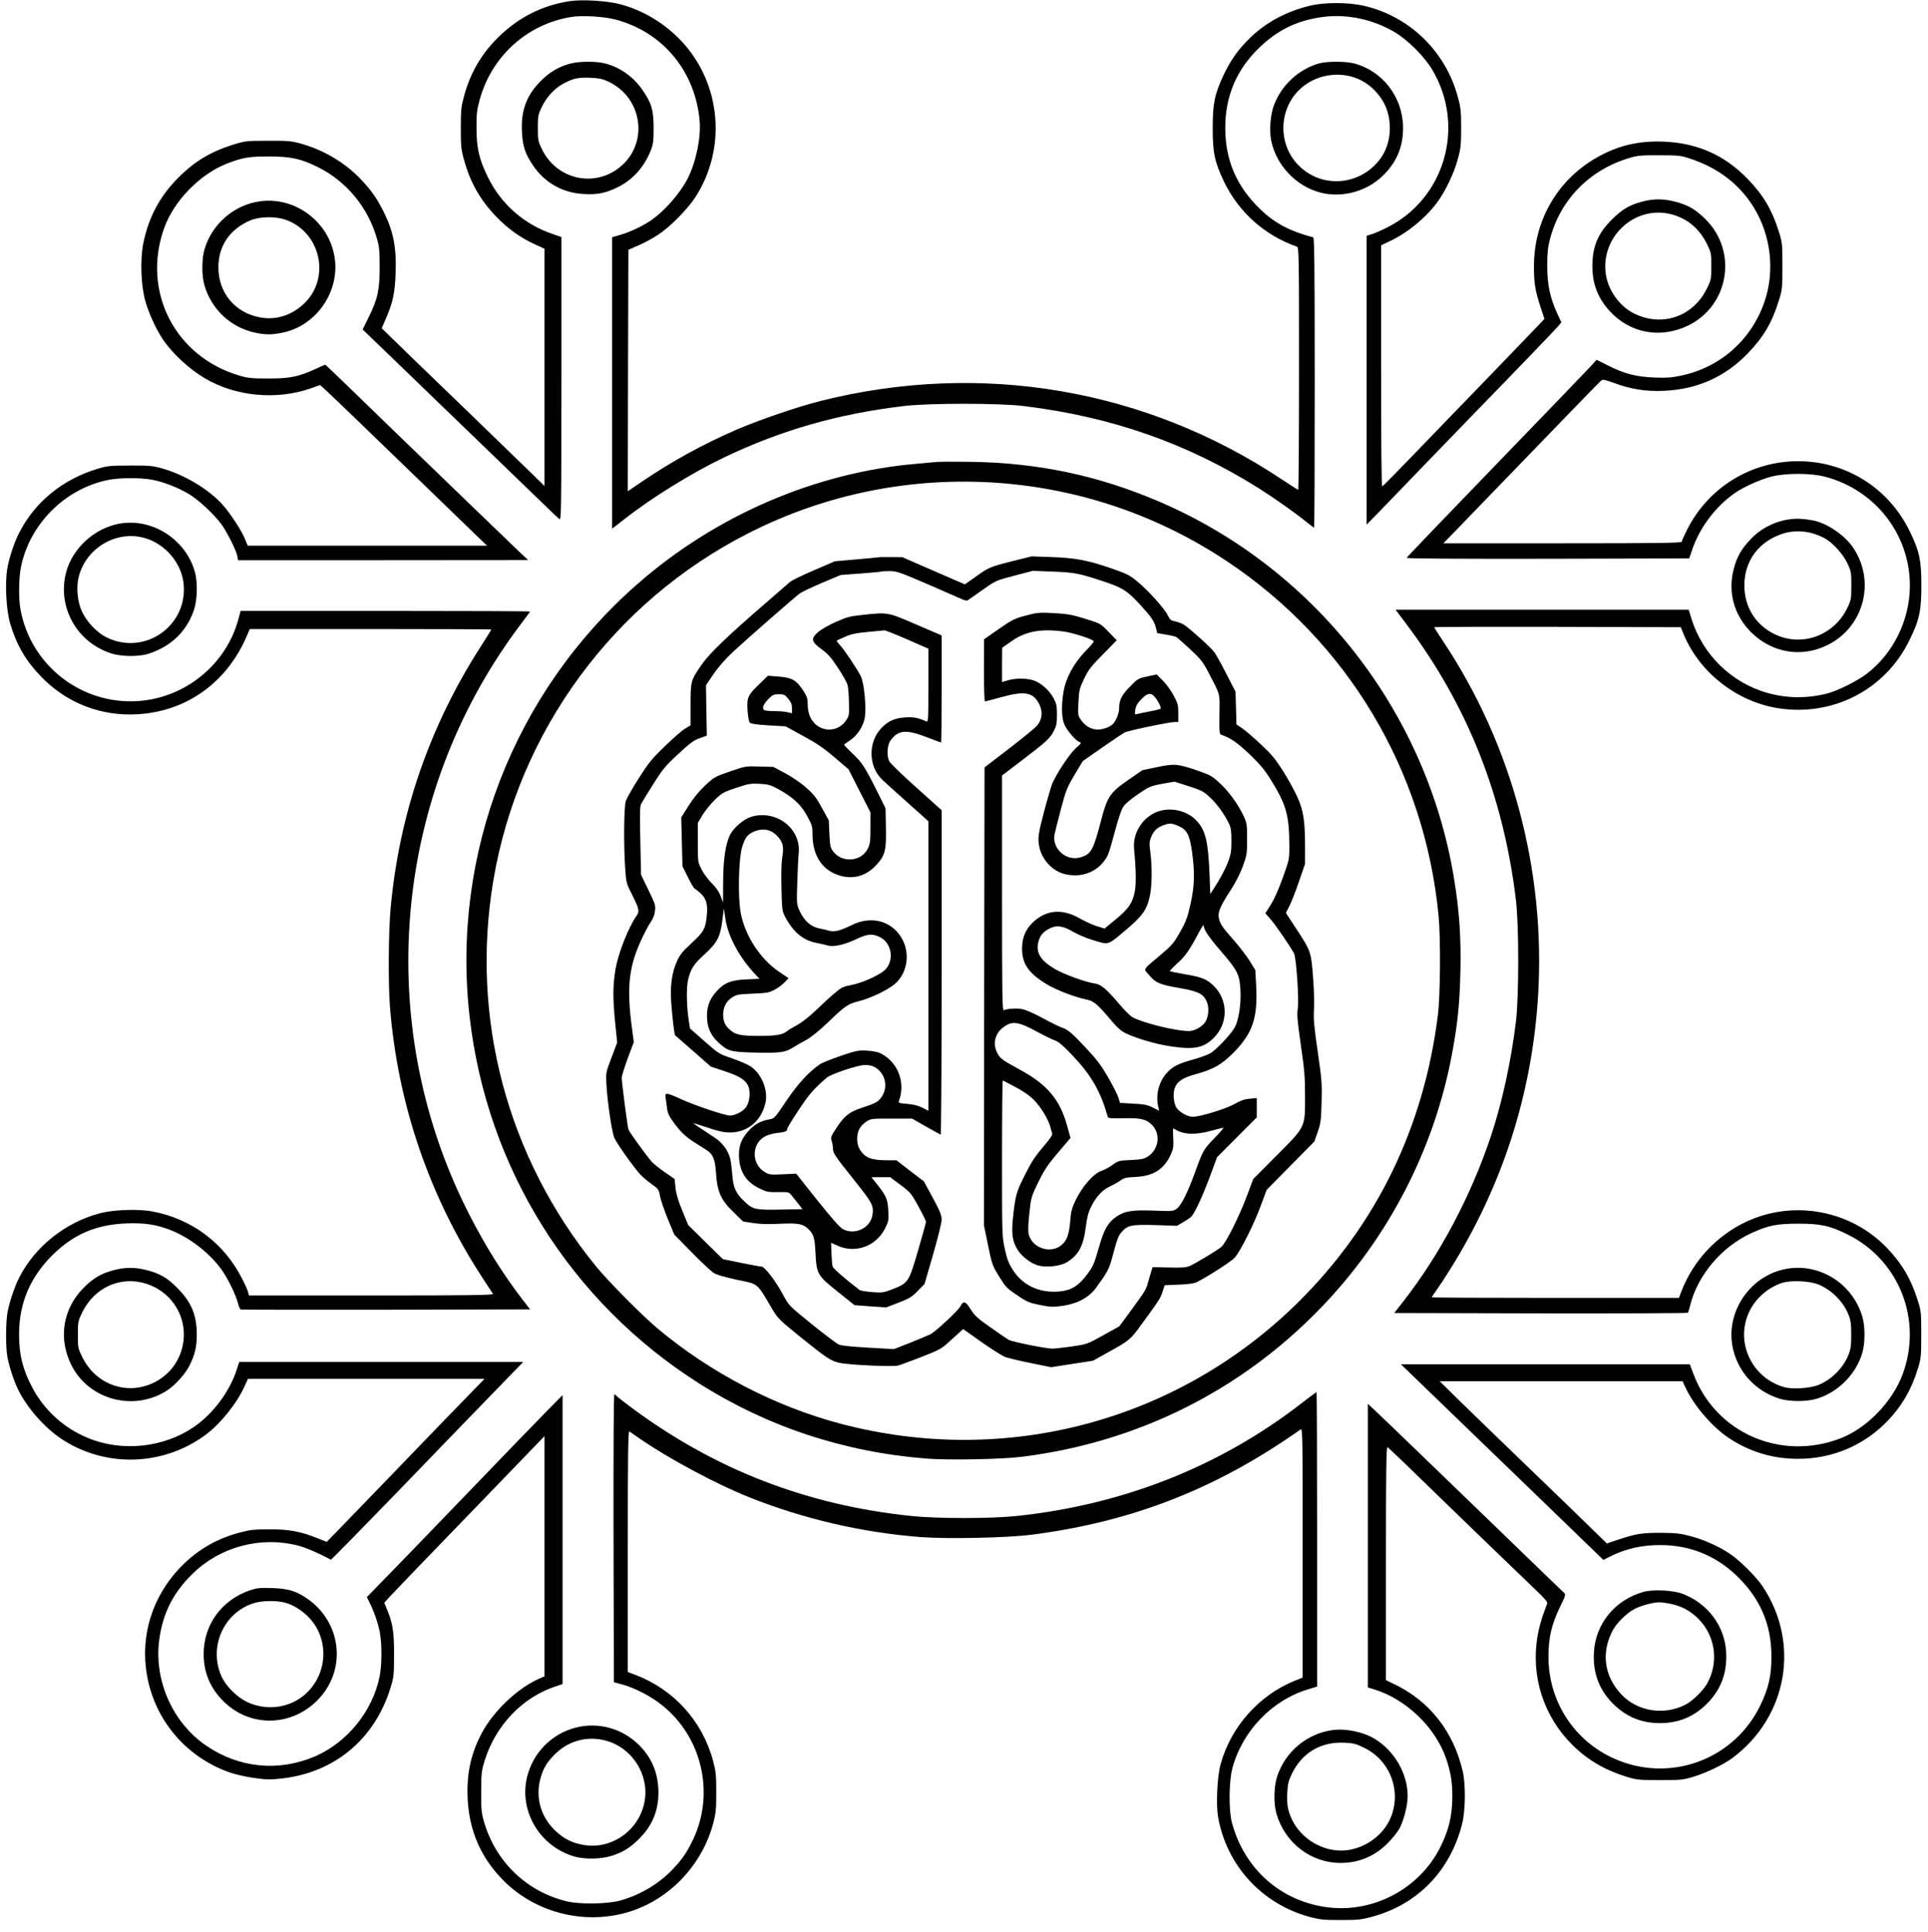 <?xml version="1.0" standalone="no"?>
<!DOCTYPE svg PUBLIC "-//W3C//DTD SVG 20010904//EN"
 "http://www.w3.org/TR/2001/REC-SVG-20010904/DTD/svg10.dtd">
<svg version="1.0" xmlns="http://www.w3.org/2000/svg"
 width="1597pt" height="1600pt" viewBox="0 0 1597 1600"
 preserveAspectRatio="xMidYMid meet">

<g transform="translate(0,1600) scale(0.1,-0.1)"
fill="#000000" stroke="none">
<path d="M4716 15990 c-226 -36 -417 -132 -583 -293 -143 -139 -236 -297 -289
-492 -24 -89 -27 -117 -27 -265 0 -148 2 -175 26 -262 52 -190 135 -336 270
-475 95 -98 195 -170 312 -224 l85 -39 0 -982 0 -983 -92 90 c-123 120 -368
357 -548 531 -80 77 -272 262 -427 412 l-281 273 34 79 c58 132 76 218 81 381
8 208 -19 344 -98 503 -57 114 -104 181 -192 273 -131 137 -308 242 -497 294
-76 21 -105 24 -270 23 -172 0 -191 -2 -275 -28 -200 -61 -333 -141 -475 -285
-148 -150 -238 -321 -282 -531 -28 -135 -21 -356 16 -484 28 -100 87 -229 143
-314 78 -117 221 -250 351 -326 258 -152 599 -182 884 -80 l69 25 47 -42 c45
-41 420 -402 752 -724 177 -172 510 -494 555 -537 l30 -28 -992 0 -991 0 -22
54 c-29 73 -125 218 -189 289 -119 129 -317 247 -501 298 -76 21 -105 24 -265
23 -166 0 -187 -3 -270 -28 -288 -87 -518 -276 -647 -531 -41 -79 -85 -214
-98 -298 -20 -123 -8 -341 24 -451 54 -180 128 -307 255 -439 213 -221 497
-331 801 -313 410 24 745 267 909 659 l20 47 1001 0 c550 0 1000 -2 1000 -4 0
-2 -40 -67 -89 -143 -425 -661 -676 -1393 -746 -2173 -17 -191 -20 -617 -5
-806 63 -803 323 -1567 764 -2244 45 -69 85 -131 90 -137 6 -10 -198 -13
-1007 -13 l-1015 0 -7 27 c-3 15 -24 63 -47 107 -148 297 -417 500 -745 562
-116 22 -324 15 -435 -15 -286 -75 -538 -276 -668 -531 -42 -83 -86 -216 -99
-297 -14 -91 -14 -281 0 -359 14 -80 55 -206 92 -279 77 -156 233 -328 379
-418 360 -224 822 -206 1166 45 125 91 262 261 328 406 l28 62 980 0 980 0
-104 -107 c-58 -60 -166 -171 -241 -248 -74 -77 -268 -277 -429 -445 -162
-168 -348 -360 -414 -428 l-120 -123 -75 30 c-141 57 -240 75 -401 74 -123 0
-160 -4 -242 -26 -178 -47 -327 -129 -457 -252 -241 -228 -359 -543 -323 -865
45 -404 316 -741 702 -873 41 -14 128 -34 194 -43 102 -15 134 -15 227 -5 440
48 775 327 905 756 26 83 28 103 28 270 1 189 -12 269 -63 386 l-18 44 45 50
c42 45 324 339 737 765 165 171 349 362 468 485 l77 80 0 -995 0 -995 -42 -18
c-176 -76 -376 -264 -475 -447 -90 -167 -127 -332 -120 -530 9 -285 115 -522
318 -716 290 -276 729 -360 1099 -211 299 121 533 388 617 702 23 88 26 119
26 260 0 141 -3 172 -26 259 -89 333 -327 595 -652 717 l-55 20 0 1000 c0 798
3 999 13 993 6 -4 46 -31 87 -60 237 -164 629 -375 905 -485 453 -180 927
-291 1419 -330 222 -17 716 -7 926 20 831 108 1527 380 2221 870 19 13 19 1
19 -1020 l0 -1034 -68 -27 c-295 -120 -529 -384 -612 -693 -28 -100 -38 -329
-21 -431 69 -402 362 -723 758 -831 87 -23 116 -26 258 -26 140 0 172 3 256
26 381 101 655 384 751 775 27 110 29 319 5 427 -76 333 -277 589 -575 729
l-62 30 0 968 c0 773 3 968 13 962 6 -4 75 -69 152 -143 415 -404 973 -942
1108 -1071 43 -41 66 -70 63 -80 -3 -8 -19 -53 -36 -99 -16 -46 -37 -124 -45
-175 -55 -335 52 -664 291 -900 127 -125 268 -207 449 -263 84 -25 102 -27
275 -27 173 0 191 2 275 27 111 34 252 102 325 156 458 342 564 956 247 1426
-53 78 -185 210 -266 264 -91 62 -216 118 -329 148 -82 22 -120 26 -242 27
-158 1 -211 -8 -358 -57 l-92 -31 -123 120 c-67 66 -313 304 -547 529 -234
225 -490 474 -570 552 l-145 143 1006 0 1006 0 24 -52 c67 -146 219 -324 354
-415 174 -117 364 -175 575 -176 289 -1 554 112 752 321 116 124 192 255 245
429 25 82 27 101 27 278 0 179 -1 195 -27 278 -56 180 -130 308 -255 439 -299
314 -775 403 -1167 219 -248 -116 -444 -328 -540 -583 l-18 -48 -1023 0 c-563
0 -1024 2 -1024 5 0 3 17 29 38 58 21 29 72 106 113 172 434 693 679 1454 729
2265 64 1042 -217 2088 -792 2947 -37 56 -68 105 -68 108 0 3 459 4 1021 3
l1021 -3 28 -68 c133 -311 436 -547 773 -602 455 -74 892 150 1092 560 84 170
100 244 100 455 0 211 -16 286 -99 455 -175 355 -527 575 -921 575 -392 0
-744 -217 -921 -568 -24 -48 -44 -93 -44 -99 0 -10 -204 -13 -987 -13 l-987 0
100 103 c54 56 223 230 374 387 565 585 819 847 834 859 12 10 31 6 108 -22
138 -51 263 -71 411 -64 275 12 506 115 693 309 132 136 204 259 260 444 26
83 28 101 28 279 0 179 -1 195 -27 279 -58 186 -130 309 -261 444 -191 198
-419 298 -696 309 -209 8 -380 -33 -554 -132 -326 -186 -520 -521 -520 -900 0
-141 9 -200 56 -343 l31 -93 -49 -52 c-55 -58 -246 -256 -464 -482 -229 -237
-381 -393 -609 -630 -117 -121 -216 -222 -222 -223 -6 -2 -9 362 -9 996 l0
1000 65 31 c149 69 296 188 396 320 69 91 144 247 175 366 24 88 27 119 27
255 0 136 -3 167 -27 255 -100 378 -401 671 -779 757 -130 30 -329 30 -449 0
-204 -50 -372 -143 -509 -281 -91 -92 -147 -173 -205 -295 -73 -156 -89 -233
-89 -436 0 -207 16 -282 94 -445 121 -252 338 -446 604 -538 16 -6 17 -63 17
-1013 0 -553 -3 -1004 -7 -1002 -5 2 -66 42 -138 89 -1127 750 -2492 981
-3818 648 -184 -46 -512 -158 -697 -238 -278 -121 -533 -261 -778 -427 l-122
-83 2 1000 3 1000 87 38 c48 21 120 60 160 87 97 63 242 210 306 308 264 405
216 945 -114 1296 -139 148 -323 258 -512 306 -109 28 -313 40 -416 24z m379
-151 c392 -102 662 -425 700 -836 13 -137 -28 -340 -97 -478 -63 -125 -193
-274 -310 -353 -66 -45 -174 -96 -252 -118 l-66 -19 0 -1207 0 -1207 103 80
c227 178 559 383 822 509 477 228 943 361 1490 427 213 25 788 25 995 0 727
-89 1352 -308 1945 -680 121 -76 299 -201 394 -278 33 -27 63 -49 66 -49 3 0
5 540 5 1200 0 952 -3 1201 -12 1204 -196 52 -321 118 -441 235 -194 187 -288
405 -288 671 0 247 81 453 245 628 168 177 347 267 583 294 192 21 402 -25
575 -128 110 -65 247 -202 312 -312 277 -466 105 -1066 -374 -1306 -50 -25
-109 -51 -131 -57 l-39 -12 0 -1196 0 -1196 108 110 c59 61 228 236 376 390
149 154 333 345 411 425 367 377 672 694 694 721 l24 29 -36 78 c-59 131 -81
236 -81 392 0 107 5 153 23 220 85 326 327 574 659 672 68 20 98 23 247 22
158 0 176 -2 255 -28 231 -76 407 -211 525 -401 145 -233 179 -532 89 -789
-110 -315 -367 -541 -694 -608 -75 -16 -120 -19 -215 -15 -152 6 -250 32 -380
97 l-100 50 -50 -55 c-27 -30 -381 -397 -785 -815 -404 -418 -737 -765 -738
-770 -3 -7 399 -9 1168 -8 l1172 3 24 70 c62 185 197 364 358 474 71 49 203
108 296 133 121 31 329 31 450 -1 414 -110 700 -478 700 -901 0 -284 -137
-563 -359 -732 -79 -60 -243 -141 -326 -162 -168 -42 -330 -41 -492 4 -300 83
-542 320 -633 618 l-22 72 -1214 0 -1214 0 88 -117 c507 -673 805 -1424 909
-2289 25 -212 25 -796 0 -1004 -41 -335 -116 -678 -209 -955 -165 -492 -419
-972 -721 -1360 l-78 -100 1213 -3 c666 -1 1215 1 1219 5 3 5 12 31 18 58 61
251 260 487 506 601 140 64 211 79 390 79 187 0 260 -16 410 -90 427 -211 623
-710 454 -1160 -86 -229 -297 -445 -516 -529 -494 -189 -1031 46 -1215 532
l-31 82 -1196 0 -1196 0 75 -73 c41 -40 264 -255 495 -478 231 -223 574 -554
763 -737 l343 -332 57 29 c128 64 265 95 417 94 241 -1 450 -85 623 -247 200
-190 295 -406 295 -676 1 -157 -24 -265 -93 -407 -204 -419 -682 -620 -1124
-472 -382 128 -632 478 -630 884 1 153 27 263 95 404 49 100 50 104 32 121
-21 19 -309 297 -518 500 -394 381 -1006 972 -1052 1014 l-53 49 0 -1175 0
-1174 58 -18 c261 -82 500 -312 589 -567 38 -111 53 -195 53 -310 0 -165 -27
-283 -100 -429 -169 -338 -543 -541 -919 -499 -393 44 -703 314 -807 704 -27
103 -25 340 4 450 83 309 330 565 630 654 l72 22 0 1219 c0 671 -2 1220 -5
1220 -2 0 -57 -41 -122 -91 -675 -524 -1476 -841 -2358 -935 -217 -23 -660
-23 -880 0 -868 91 -1630 387 -2322 903 -62 46 -115 88 -118 93 -3 6 -10 10
-16 10 -6 0 -8 -448 -7 -1191 l3 -1192 70 -19 c103 -28 239 -98 330 -172 331
-265 438 -731 255 -1114 -51 -106 -88 -161 -169 -246 -117 -122 -270 -212
-436 -258 -106 -29 -334 -32 -441 -6 -333 81 -591 330 -686 663 -20 70 -23
102 -22 245 0 150 3 173 27 253 91 296 314 530 594 621 l53 18 0 1196 0 1197
-128 -130 c-120 -122 -255 -262 -942 -975 -151 -157 -337 -349 -413 -426
l-138 -142 21 -43 c37 -72 71 -170 86 -247 19 -98 18 -274 -2 -370 -58 -285
-268 -544 -534 -659 -301 -129 -628 -98 -901 88 -280 190 -437 546 -389 884
30 216 116 385 275 540 228 224 563 313 872 234 61 -15 167 -60 274 -117 4 -1
253 253 555 565 493 511 655 678 949 981 l90 92 -1177 0 -1176 0 -22 -67 c-58
-179 -196 -364 -354 -472 -250 -172 -598 -208 -878 -91 -197 81 -357 226 -457
411 -81 150 -114 280 -113 449 0 256 92 472 277 655 174 172 360 252 611 262
151 6 251 -9 374 -58 156 -63 320 -191 416 -326 51 -71 117 -207 135 -276 6
-27 17 -51 23 -53 6 -2 548 -3 1204 -2 l1193 3 -62 80 c-164 214 -311 448
-444 710 -767 1501 -649 3320 303 4710 41 61 104 147 139 193 34 45 63 84 63
87 0 3 -539 5 -1199 5 l-1198 0 -18 -67 c-101 -378 -442 -655 -835 -680 -468
-29 -884 296 -970 757 -17 88 -15 258 3 351 71 356 363 650 719 723 96 20 272
21 371 2 94 -18 208 -63 299 -116 84 -50 213 -171 274 -255 49 -70 121 -213
130 -262 l6 -33 1202 0 1201 1 -61 57 c-53 50 -667 642 -1069 1031 -375 364
-463 449 -506 489 l-45 42 -76 -34 c-143 -66 -213 -81 -393 -81 -136 0 -171 3
-238 23 -538 156 -816 700 -626 1226 81 223 295 443 516 530 131 51 188 61
353 60 183 -1 262 -18 405 -89 235 -117 413 -332 487 -590 20 -69 23 -103 23
-240 0 -189 -18 -267 -95 -420 l-46 -94 215 -207 c355 -342 1085 -1047 1246
-1203 83 -81 158 -152 168 -160 16 -13 17 44 17 1161 l0 1175 -67 23 c-242 81
-432 248 -543 475 -72 147 -93 240 -93 405 -1 115 3 149 26 233 99 362 395
629 762 687 89 14 268 3 360 -21z"/>
<path d="M4715 15471 c-91 -26 -163 -69 -235 -141 -117 -117 -165 -243 -157
-415 5 -124 26 -187 92 -285 96 -143 246 -228 420 -237 113 -7 184 8 283 57
126 63 218 167 273 305 20 52 23 77 23 185 0 147 -16 204 -90 312 -75 110
-188 191 -310 222 -81 21 -222 19 -299 -3z m320 -145 c301 -138 343 -542 75
-729 -216 -151 -509 -70 -623 171 -30 62 -32 75 -32 172 0 97 2 110 32 172 40
85 106 156 182 197 79 42 121 51 222 47 67 -3 99 -9 144 -30z"/>
<path d="M10927 15475 c-169 -47 -314 -181 -376 -350 -28 -76 -38 -204 -22
-287 41 -205 205 -380 408 -433 181 -47 388 10 523 145 111 111 163 237 162
394 -2 251 -169 469 -407 531 -72 18 -221 18 -288 0z m280 -113 c96 -30 172
-88 235 -179 94 -138 94 -348 0 -486 -154 -223 -463 -265 -663 -88 -218 191
-192 545 51 701 110 71 253 90 377 52z"/>
<path d="M13602 14330 c-105 -28 -167 -64 -252 -150 -115 -114 -160 -223 -160
-385 -1 -144 46 -265 142 -370 168 -185 419 -232 648 -123 342 164 417 616
146 883 -83 82 -145 118 -252 145 -96 25 -177 25 -272 0z m243 -105 c131 -35
230 -117 293 -244 36 -73 37 -78 37 -186 0 -108 -1 -113 -37 -186 -113 -229
-364 -318 -594 -210 -126 59 -223 193 -243 332 -43 312 244 572 544 494z"/>
<path d="M2155 14333 c-215 -29 -399 -187 -461 -398 -24 -80 -24 -220 0 -300
58 -197 216 -345 413 -389 88 -20 148 -20 236 -1 279 59 472 339 429 622 -45
294 -324 505 -617 466z m208 -152 c297 -103 380 -491 149 -702 -101 -92 -225
-131 -352 -109 -211 36 -352 204 -351 417 0 178 97 318 268 389 76 31 203 33
286 5z"/>
<path d="M7760 12174 c-19 -2 -93 -9 -165 -15 -838 -71 -1668 -428 -2318 -999
-1023 -897 -1541 -2235 -1387 -3582 143 -1253 836 -2360 1897 -3034 568 -361
1203 -571 1888 -625 184 -14 621 -6 790 15 957 120 1811 546 2474 1232 565
585 945 1322 1091 2119 45 244 61 407 67 675 6 273 -9 497 -53 764 -227 1387
-1158 2575 -2453 3126 -501 213 -996 317 -1551 325 -135 2 -261 1 -280 -1z
m515 -174 c679 -51 1323 -272 1890 -650 999 -666 1636 -1734 1751 -2935 18
-188 15 -663 -6 -825 -117 -932 -510 -1737 -1160 -2379 -996 -983 -2420 -1362
-3780 -1005 -546 143 -1080 420 -1525 792 -126 106 -405 387 -507 512 -736
902 -1043 2055 -852 3195 207 1237 995 2311 2114 2879 640 326 1356 469 2075
416z"/>
<path d="M7275 11384 c-11 -2 -96 -10 -190 -18 l-170 -15 -174 -75 c-96 -41
-183 -84 -195 -94 -12 -10 -111 -97 -221 -192 -302 -261 -446 -400 -510 -491
-93 -133 -95 -138 -95 -336 l0 -171 -44 -26 c-24 -14 -99 -79 -167 -145 -109
-105 -135 -137 -218 -267 -51 -81 -99 -165 -107 -187 -16 -45 -19 -367 -5
-567 8 -112 9 -118 60 -217 56 -113 60 -132 32 -171 -66 -94 -149 -305 -172
-436 -23 -133 -24 -242 -3 -451 l16 -160 -47 -125 c-47 -124 -47 -126 -42
-220 9 -154 45 -399 67 -447 21 -47 161 -244 214 -301 17 -19 58 -54 92 -78
58 -41 61 -46 71 -101 6 -32 35 -116 64 -188 l54 -130 145 -148 c80 -82 163
-159 185 -172 25 -15 97 -35 190 -55 181 -37 161 -20 293 -245 44 -74 59 -89
237 -233 214 -172 249 -195 320 -210 84 -18 445 -34 485 -22 19 5 107 38 195
72 145 57 166 68 225 123 36 32 77 70 91 83 l27 24 151 -107 c84 -59 173 -115
199 -125 26 -9 121 -32 212 -50 l166 -34 174 27 174 27 120 67 c183 101 189
106 284 237 144 198 154 212 172 268 l17 53 119 5 c89 4 128 10 154 24 101 53
283 171 308 200 47 54 159 277 213 424 l51 137 197 200 198 200 28 80 c25 72
28 97 32 245 4 151 2 187 -32 420 -31 211 -36 272 -31 350 3 52 0 174 -8 270
-16 207 -18 214 -140 399 l-85 130 30 58 c16 32 52 123 79 203 l50 145 0 135
c0 225 -13 307 -65 421 -24 54 -78 151 -119 216 -61 96 -95 137 -182 218 -59
55 -128 115 -154 132 l-48 33 -4 135 -4 136 -78 152 c-43 84 -87 163 -98 176
-34 45 -222 212 -258 231 -20 10 -52 21 -71 25 -30 5 -39 14 -57 50 -27 56
-165 209 -254 281 -60 50 -86 63 -211 106 -194 67 -295 87 -495 94 l-167 6
-164 -41 c-185 -47 -191 -50 -305 -132 l-84 -59 -258 112 -259 113 -90 1 c-49
1 -99 0 -110 -2z m403 -220 c136 -59 264 -115 286 -125 21 -10 44 -16 50 -12
6 4 62 42 123 86 112 79 113 79 265 119 l153 40 159 -6 c190 -8 217 -13 416
-78 170 -56 207 -79 320 -203 85 -93 111 -130 124 -182 l12 -47 71 -12 c39 -6
78 -16 86 -20 9 -5 60 -51 115 -101 87 -81 106 -105 148 -185 107 -207 97
-170 95 -354 -2 -150 0 -165 16 -170 77 -27 128 -62 230 -158 87 -83 126 -129
176 -209 132 -211 156 -297 157 -554 0 -110 -1 -114 -54 -262 -32 -90 -72
-180 -99 -223 l-46 -72 48 -55 c42 -49 157 -218 190 -278 18 -35 42 -378 31
-453 -8 -55 -4 -103 25 -305 30 -203 35 -267 35 -421 0 -266 7 -251 -235 -494
l-194 -195 -56 -149 c-60 -160 -170 -380 -207 -412 -30 -27 -219 -141 -265
-160 -28 -12 -67 -15 -171 -12 l-135 3 -27 -90 c-30 -106 -19 -86 -146 -261
l-102 -139 -133 -74 c-131 -73 -136 -75 -254 -92 -66 -10 -141 -18 -166 -19
-54 0 -331 55 -364 73 -12 7 -79 52 -148 101 -109 76 -132 97 -167 152 -43 69
-59 73 -85 24 -18 -35 -205 -209 -248 -231 -18 -9 -93 -40 -167 -70 l-135 -53
-212 12 c-141 8 -223 16 -245 26 -18 8 -118 83 -223 168 -188 152 -190 154
-235 238 -63 119 -156 240 -184 240 -12 0 -87 14 -166 30 -79 17 -146 30 -149
30 -2 0 -69 64 -147 142 l-143 141 -50 121 c-35 86 -51 141 -56 191 l-7 70
-78 54 c-43 30 -92 68 -108 85 -38 41 -187 246 -196 270 -8 23 -56 389 -56
429 0 16 23 89 50 162 l50 134 -15 113 c-44 329 -28 499 68 714 29 65 67 138
84 162 20 28 34 60 38 94 7 48 4 57 -54 177 l-61 126 -6 280 c-5 218 -4 286 6
305 7 14 52 88 101 165 78 125 101 152 207 250 97 90 129 114 178 131 l59 21
-4 209 -3 209 61 90 c40 59 97 124 166 189 110 102 497 441 550 481 17 12 100
52 185 88 l155 65 165 12 c91 7 167 14 169 16 2 2 33 4 69 4 59 0 82 -8 310
-106z"/>
<path d="M8495 10901 c-91 -24 -111 -34 -222 -111 l-122 -85 -1 -257 c0 -142
4 -258 8 -258 4 0 66 16 137 36 195 54 266 40 315 -62 29 -59 22 -124 -18
-172 -15 -19 -119 -104 -232 -191 l-205 -157 -3 -1896 -2 -1896 34 -166 c33
-160 36 -169 92 -259 53 -86 64 -98 148 -154 83 -57 100 -63 191 -82 93 -18
108 -18 193 -6 118 18 213 69 270 148 90 122 108 155 131 238 45 169 53 190
79 221 50 60 83 67 282 61 l178 -6 49 28 c26 15 56 35 67 44 29 26 92 160 157
334 l60 162 164 165 165 165 0 80 0 80 -57 -5 c-43 -4 -77 -15 -127 -44 -73
-41 -285 -106 -346 -106 -42 0 -105 35 -133 72 -24 33 -33 114 -18 161 20 60
66 90 182 122 142 39 210 78 311 181 154 157 197 286 183 549 l-7 130 -46 75
c-25 41 -84 117 -130 170 -100 113 -119 141 -127 191 -8 47 16 100 105 236 36
56 74 131 95 189 33 91 35 103 35 224 0 114 -3 133 -24 181 -45 98 -120 205
-196 276 -71 67 -81 72 -195 112 -163 55 -186 57 -331 27 l-121 -25 -120 -83
c-147 -102 -172 -138 -221 -328 -66 -252 -82 -282 -167 -310 -118 -39 -243 68
-220 189 4 19 27 112 52 206 41 156 50 179 113 286 l69 115 159 111 c87 61
172 118 188 126 31 16 371 87 417 87 l27 0 0 74 c0 68 -4 81 -40 148 -21 40
-62 95 -89 122 l-50 50 -78 -17 c-75 -16 -80 -19 -144 -85 -68 -69 -89 -111
-89 -180 0 -40 -24 -99 -52 -130 -12 -12 -43 -29 -69 -36 -79 -24 -147 2 -198
75 -22 32 -23 40 -18 143 5 101 9 114 47 194 35 74 57 102 156 202 l114 117
-67 69 c-68 70 -68 70 -188 107 -122 38 -151 43 -310 51 -75 3 -106 0 -190
-23z m312 -131 c80 -10 253 -67 253 -82 0 -6 -33 -45 -74 -87 -90 -93 -159
-221 -176 -328 -20 -116 -17 -221 7 -275 24 -52 94 -134 125 -144 18 -5 15
-11 -30 -50 -48 -42 -155 -202 -196 -294 -8 -19 -39 -123 -67 -230 -43 -163
-50 -205 -46 -255 6 -78 43 -151 102 -203 57 -50 119 -72 205 -72 85 0 173 41
224 104 44 52 48 65 102 263 26 100 53 178 69 202 16 24 64 64 123 104 91 62
103 67 199 85 l101 18 119 -38 c107 -35 123 -43 176 -93 58 -54 118 -137 157
-217 16 -33 20 -62 20 -142 0 -87 -4 -112 -29 -178 -16 -42 -55 -119 -87 -170
l-59 -93 -6 160 c-11 273 -33 365 -104 444 -83 91 -228 122 -343 72 -116 -52
-191 -178 -178 -304 16 -165 18 -289 6 -349 -18 -96 -50 -143 -156 -231 l-95
-78 -67 21 c-37 12 -97 40 -134 61 -148 86 -283 75 -395 -33 -59 -58 -87 -126
-87 -213 0 -128 53 -205 204 -297 77 -47 232 -107 331 -127 61 -13 88 -36 213
-184 26 -32 64 -68 85 -81 70 -44 269 -105 408 -124 189 -27 264 -11 348 73
120 120 119 312 -2 430 -57 55 -98 72 -234 95 -68 12 -126 24 -129 26 -2 3 26
32 63 66 66 59 99 107 181 261 20 38 36 61 36 52 0 -33 43 -97 136 -205 143
-165 160 -198 168 -319 9 -116 -13 -264 -48 -323 -35 -61 -153 -184 -201 -212
-25 -14 -89 -37 -143 -52 -119 -33 -161 -54 -208 -101 -71 -71 -103 -183 -81
-285 l8 -38 -53 27 c-43 22 -71 27 -162 32 l-109 6 -12 42 c-7 23 -45 98 -85
168 -58 100 -95 150 -181 241 -119 128 -155 158 -208 175 -20 7 -88 40 -152
75 -63 35 -139 69 -168 75 -47 10 -120 6 -157 -8 -12 -4 -14 148 -14 970 l0
974 163 124 c206 157 233 182 265 243 23 44 27 63 27 136 0 73 -4 92 -27 136
-34 64 -105 128 -165 148 -58 20 -153 20 -215 1 l-48 -14 0 142 1 142 76 53
c117 83 242 106 430 82z m789 -587 c14 -25 22 -49 18 -53 -5 -4 -49 -15 -99
-24 -49 -10 -96 -19 -104 -22 -11 -3 -12 4 -7 38 5 32 18 54 48 85 65 66 93
62 144 -24z m165 -1024 c71 -31 94 -74 113 -217 24 -172 21 -279 -13 -431 -25
-111 -37 -144 -86 -230 -51 -91 -66 -109 -158 -187 -159 -135 -147 -114 -97
-172 52 -63 89 -78 258 -107 149 -26 192 -48 219 -114 21 -49 13 -129 -16
-170 -28 -38 -89 -71 -133 -71 -112 1 -369 64 -467 114 -16 9 -63 55 -104 103
-111 131 -155 169 -208 177 -82 12 -263 79 -336 123 -114 69 -153 132 -133
217 12 54 38 87 91 114 60 32 111 25 199 -26 38 -22 106 -51 152 -65 147 -45
128 -50 275 73 147 123 183 173 208 291 18 83 19 243 4 358 -10 71 -9 89 5
125 20 52 51 83 103 101 52 19 67 18 124 -6z m-1175 -1702 c66 -36 136 -70
156 -76 27 -9 67 -44 143 -124 156 -165 231 -296 291 -507 3 -13 25 -14 131
-12 147 4 194 -9 242 -63 69 -78 45 -205 -49 -259 -27 -16 -57 -21 -135 -24
-96 -4 -102 -6 -149 -40 -27 -20 -71 -43 -97 -52 -62 -21 -153 -126 -208 -238
-33 -70 -40 -95 -46 -174 -8 -100 -23 -149 -58 -187 -85 -92 -252 -49 -286 75
-6 23 -5 79 5 172 14 134 16 139 73 258 44 91 78 143 137 214 44 51 91 107
105 124 l26 31 -28 102 c-60 216 -165 341 -389 462 -155 85 -165 93 -191 143
-36 71 -18 154 45 204 76 61 125 56 282 -29z m-172 -462 c67 -36 118 -72 152
-107 59 -61 118 -160 134 -221 6 -23 13 -49 16 -58 3 -11 -26 -51 -77 -110
-64 -75 -95 -122 -149 -230 -73 -144 -80 -172 -100 -362 -13 -129 -3 -192 40
-260 35 -55 109 -111 168 -128 67 -19 181 -7 235 24 99 58 142 136 161 295 11
82 21 122 44 167 43 86 94 140 157 169 30 14 69 36 87 49 28 21 47 25 124 29
148 7 235 62 292 186 21 47 24 64 20 138 -4 83 -4 84 16 70 69 -44 170 -48
301 -11 50 13 94 25 99 25 5 0 -27 -38 -72 -84 -94 -98 -96 -101 -162 -282
-63 -173 -116 -280 -154 -306 -27 -20 -38 -21 -187 -15 -181 7 -247 -4 -314
-52 -71 -50 -100 -104 -145 -261 -38 -132 -46 -150 -98 -219 -69 -91 -126
-127 -220 -137 -168 -18 -313 49 -395 182 -34 54 -47 91 -65 174 -22 102 -22
121 -22 748 0 353 3 642 6 642 3 0 52 -25 108 -55z"/>
<path d="M7135 10906 c-94 -10 -124 -18 -211 -57 -56 -24 -122 -62 -147 -84
-63 -54 -58 -80 29 -143 50 -36 78 -67 134 -152 39 -59 75 -123 80 -142 6 -19
11 -84 12 -144 3 -105 2 -112 -24 -151 -63 -95 -197 -102 -271 -13 -31 37 -47
88 -47 154 0 40 -7 60 -36 105 -56 87 -95 109 -203 117 l-90 7 -66 -64 c-101
-97 -109 -113 -103 -221 4 -57 11 -95 19 -104 10 -9 58 -16 155 -22 l141 -8
146 -80 c113 -61 171 -101 260 -177 l115 -98 91 -179 91 -179 0 -127 c0 -109
-3 -134 -21 -171 -54 -112 -217 -124 -291 -21 -20 28 -24 49 -28 143 l-5 110
-56 102 c-46 85 -68 114 -130 168 -42 38 -117 89 -174 120 l-100 53 -115 3
c-114 4 -116 3 -244 -41 -125 -43 -132 -47 -206 -117 -51 -48 -98 -105 -137
-168 l-60 -95 5 -202 5 -203 45 -90 c24 -49 49 -92 55 -94 5 -2 27 -19 48 -38
48 -43 63 -92 54 -182 -10 -112 -26 -141 -126 -232 -73 -67 -96 -95 -120 -147
-46 -102 -60 -211 -48 -361 10 -126 25 -251 31 -256 2 -1 69 -61 150 -131
l147 -129 116 -38 c168 -56 212 -101 203 -210 -3 -35 -13 -66 -28 -87 -25 -36
-90 -69 -133 -70 -41 0 -292 84 -403 135 -52 25 -104 45 -116 45 -17 0 -19 -5
-14 -37 3 -21 9 -60 12 -88 6 -40 19 -65 66 -128 58 -76 95 -109 186 -165 23
-15 57 -36 74 -47 54 -34 71 -76 79 -191 9 -153 40 -222 144 -323 l80 -78 84
-13 c57 -9 127 -11 220 -6 152 7 190 0 234 -41 47 -45 55 -71 62 -203 9 -173
15 -184 187 -321 l136 -109 131 -10 131 -9 103 40 c90 34 111 47 159 97 l56
57 71 245 c42 146 71 264 71 290 -1 36 -15 71 -74 180 l-73 135 -114 87 -114
88 -78 0 c-131 0 -184 21 -226 91 -26 42 -28 117 -4 166 9 19 34 47 56 61 40
27 43 27 211 27 l171 0 114 -65 c63 -36 119 -66 123 -68 4 -2 8 602 8 1342 l0
1345 -207 186 c-115 102 -216 200 -226 218 -24 43 -19 136 10 175 63 86 129
92 297 27 64 -25 119 -45 121 -45 3 0 5 200 5 443 l0 444 -212 91 c-240 103
-228 102 -453 78z m380 -202 l175 -77 0 -304 c0 -287 -1 -305 -17 -298 -73 31
-103 37 -173 33 -86 -5 -140 -28 -196 -85 -115 -115 -113 -321 4 -431 20 -20
115 -105 210 -190 l172 -154 0 -1199 0 -1199 -51 26 c-36 18 -74 27 -126 31
-62 5 -73 8 -68 22 59 154 -7 326 -154 398 -21 10 -67 19 -111 21 -69 4 -88 0
-215 -43 -77 -26 -156 -58 -175 -71 -93 -64 -183 -163 -278 -304 -93 -139 -99
-145 -137 -151 -74 -13 -124 -40 -174 -95 -64 -70 -85 -131 -79 -228 8 -116
61 -197 166 -248 61 -30 74 -33 156 -32 81 2 91 0 107 -20 9 -11 35 -43 57
-71 l39 -50 -156 -3 c-237 -5 -253 -1 -324 66 -74 70 -94 116 -102 229 -4 48
-11 106 -17 128 -16 65 -64 130 -126 171 -157 103 -180 119 -178 121 1 1 55
-16 119 -37 92 -31 133 -40 185 -40 146 1 260 97 293 248 22 104 -33 238 -123
299 -26 17 -96 47 -155 67 -106 36 -110 38 -228 142 l-120 106 -12 81 c-16
106 -18 260 -4 318 21 93 46 132 134 212 107 97 133 146 150 283 l13 99 13
-88 c22 -144 116 -318 248 -458 l34 -36 -108 -5 c-126 -5 -184 -28 -247 -98
-57 -63 -80 -122 -80 -205 0 -91 29 -159 94 -219 77 -72 101 -79 293 -84 217
-5 261 0 328 43 30 19 81 48 113 65 35 19 104 75 172 140 149 143 166 154 260
178 92 23 229 88 291 138 101 82 133 236 74 360 -77 162 -256 217 -428 131
-85 -43 -145 -59 -181 -47 -15 5 -53 14 -85 20 -71 14 -126 63 -164 146 -24
54 -25 58 -19 237 3 100 8 209 12 242 19 204 -187 361 -393 300 -61 -18 -144
-89 -175 -148 -38 -75 -58 -207 -58 -392 l-1 -170 -21 55 c-14 37 -39 72 -74
106 -29 29 -66 79 -83 113 -31 60 -31 61 -31 223 l0 162 40 67 c23 37 69 93
103 126 57 55 71 63 176 98 103 34 120 37 195 33 71 -4 90 -10 156 -46 118
-65 186 -128 236 -221 40 -73 44 -87 44 -149 0 -185 85 -308 240 -348 108 -27
210 5 289 92 73 80 83 120 79 311 l-3 158 -47 95 c-122 246 -145 282 -225 357
-42 40 -75 74 -72 76 2 2 25 18 50 35 58 39 104 108 120 177 18 79 -2 298 -32
356 -32 63 -136 218 -172 256 -17 18 -29 35 -26 37 2 2 33 17 69 32 50 22 93
31 190 40 69 6 130 12 137 13 7 0 91 -33 188 -75z m-986 -491 c24 -29 31 -47
31 -79 l0 -42 -37 9 c-21 5 -68 9 -105 9 -36 0 -73 3 -82 6 -28 11 -17 47 26
91 38 39 47 43 89 43 43 0 51 -4 78 -37z m-152 -1094 c43 -16 92 -69 104 -112
7 -27 7 -59 -2 -111 -7 -46 -9 -141 -6 -257 4 -176 6 -186 31 -234 67 -125
149 -194 256 -214 36 -7 79 -17 97 -22 46 -15 142 7 237 53 91 43 131 47 193
17 109 -53 124 -217 26 -287 -64 -45 -179 -94 -256 -109 -75 -15 -88 -21 -147
-72 -36 -30 -105 -94 -155 -142 -52 -50 -115 -99 -150 -118 -33 -17 -72 -40
-86 -52 -38 -30 -89 -39 -234 -39 -145 0 -190 9 -235 47 -42 35 -60 73 -60
128 0 63 25 111 73 143 37 24 51 27 171 32 117 5 137 8 181 32 28 14 65 42 83
61 l34 35 -84 57 c-155 107 -279 300 -313 487 -24 135 -17 441 12 541 11 37
29 77 39 88 46 51 129 72 191 48z m862 -1954 c94 -48 123 -168 61 -254 -26
-37 -49 -50 -160 -86 -105 -35 -145 -66 -211 -166 -48 -73 -50 -81 -40 -110 6
-18 11 -48 11 -68 0 -31 20 -61 160 -236 166 -208 178 -228 167 -305 -15 -111
-147 -175 -247 -119 -25 14 -95 94 -211 239 l-174 219 -110 -5 c-102 -5 -113
-4 -150 18 -111 65 -112 232 -1 294 21 12 64 25 95 29 77 9 91 14 91 33 0 9
44 82 98 162 87 131 120 168 230 264 33 29 258 105 315 105 26 1 61 -6 76 -14z
m220 -979 c82 -62 89 -69 149 -179 34 -62 62 -119 62 -127 0 -7 -30 -114 -66
-239 -76 -261 -80 -268 -214 -320 -70 -27 -81 -29 -166 -23 -50 4 -97 12 -105
18 -132 102 -220 179 -223 197 -3 12 -7 61 -9 108 l-3 86 53 -24 c146 -67 316
-7 391 137 32 62 34 69 30 150 -5 96 -15 122 -90 217 l-50 63 77 0 78 0 86
-64z"/>
<path d="M14865 11703 c-140 -9 -272 -70 -367 -172 -76 -81 -112 -145 -138
-247 -49 -191 4 -380 145 -521 173 -171 415 -212 630 -107 298 145 402 516
223 796 -61 97 -185 190 -302 228 -47 15 -137 26 -191 23z m154 -122 c33 -10
80 -30 103 -44 65 -38 145 -128 181 -204 30 -64 32 -74 32 -183 0 -109 -2
-119 -32 -183 -111 -233 -381 -330 -607 -218 -156 77 -247 225 -247 401 -1
205 120 367 321 431 73 24 173 24 249 0z"/>
<path d="M950 11654 c-202 -53 -368 -224 -409 -422 -59 -285 111 -565 394
-648 81 -23 222 -23 295 1 189 62 316 185 377 364 27 78 31 225 9 308 -77 289
-384 472 -666 397z m229 -105 c173 -40 316 -195 340 -369 48 -354 -313 -616
-635 -460 -79 38 -165 128 -205 215 -36 76 -48 189 -30 274 51 237 295 395
530 340z"/>
<path d="M942 5480 c-104 -28 -167 -64 -249 -146 -173 -174 -212 -420 -102
-640 144 -288 516 -388 791 -212 65 41 153 138 187 206 45 90 61 156 61 256 0
164 -44 270 -160 387 -84 86 -145 121 -258 150 -94 24 -176 23 -270 -1z m264
-111 c265 -82 391 -369 272 -618 -81 -170 -274 -272 -459 -244 -148 23 -268
113 -337 252 -36 73 -37 78 -37 186 0 109 1 113 38 189 101 203 315 299 523
235z"/>
<path d="M14766 5484 c-275 -66 -462 -345 -418 -621 34 -213 188 -387 397
-449 80 -24 220 -24 300 0 178 52 329 203 381 381 24 80 24 220 0 300 -85 286
-376 458 -660 389z m294 -122 c110 -44 208 -141 252 -252 18 -45 22 -75 22
-165 0 -90 -4 -120 -22 -165 -44 -111 -143 -209 -252 -252 -69 -27 -211 -36
-278 -18 -271 74 -412 374 -293 625 51 108 149 196 265 237 72 26 229 20 306
-10z"/>
<path d="M2069 2828 c-235 -82 -382 -286 -382 -528 0 -152 54 -281 163 -390
217 -217 557 -214 777 5 250 249 206 654 -92 851 -86 58 -155 77 -285 81 -100
3 -124 0 -181 -19z m296 -103 c112 -33 220 -126 270 -231 119 -251 -16 -548
-279 -619 -103 -28 -217 -17 -311 29 -87 43 -176 133 -211 213 -107 241 18
525 266 604 69 23 194 24 265 4z"/>
<path d="M13613 2815 c-234 -65 -396 -262 -410 -497 -11 -171 42 -313 157
-428 110 -110 236 -162 391 -162 156 1 280 53 390 163 115 116 167 256 157
427 -13 216 -152 402 -363 482 -77 29 -244 37 -322 15z m230 -100 c89 -19 160
-58 225 -123 143 -144 171 -362 71 -539 -33 -57 -122 -144 -178 -172 -179 -92
-399 -56 -532 86 -140 149 -167 340 -74 523 32 63 116 148 183 183 52 28 151
55 207 56 17 0 61 -6 98 -14z"/>
<path d="M4765 1690 c-199 -53 -352 -210 -400 -411 -66 -282 106 -571 390
-655 87 -26 230 -23 315 6 88 29 144 63 212 128 116 110 171 236 172 392 0
158 -52 288 -159 395 -140 140 -342 195 -530 145z m250 -106 c216 -56 360
-274 326 -494 -38 -243 -269 -412 -507 -371 -95 17 -159 48 -230 114 -122 113
-170 273 -129 430 21 83 50 133 111 197 114 120 272 165 429 124z"/>
<path d="M11034 1670 c-211 -31 -385 -177 -454 -380 -29 -85 -32 -228 -6 -315
72 -242 286 -405 531 -405 150 0 283 56 390 164 39 39 83 94 98 123 36 68 67
191 67 266 0 187 -109 376 -275 476 -94 57 -242 87 -351 71z m261 -144 c212
-100 311 -342 232 -562 -52 -144 -189 -256 -346 -285 -226 -40 -459 114 -511
340 -8 33 -11 87 -7 138 4 71 11 97 40 156 85 171 238 261 429 253 75 -3 98
-8 163 -40z"/>
</g>
</svg>
